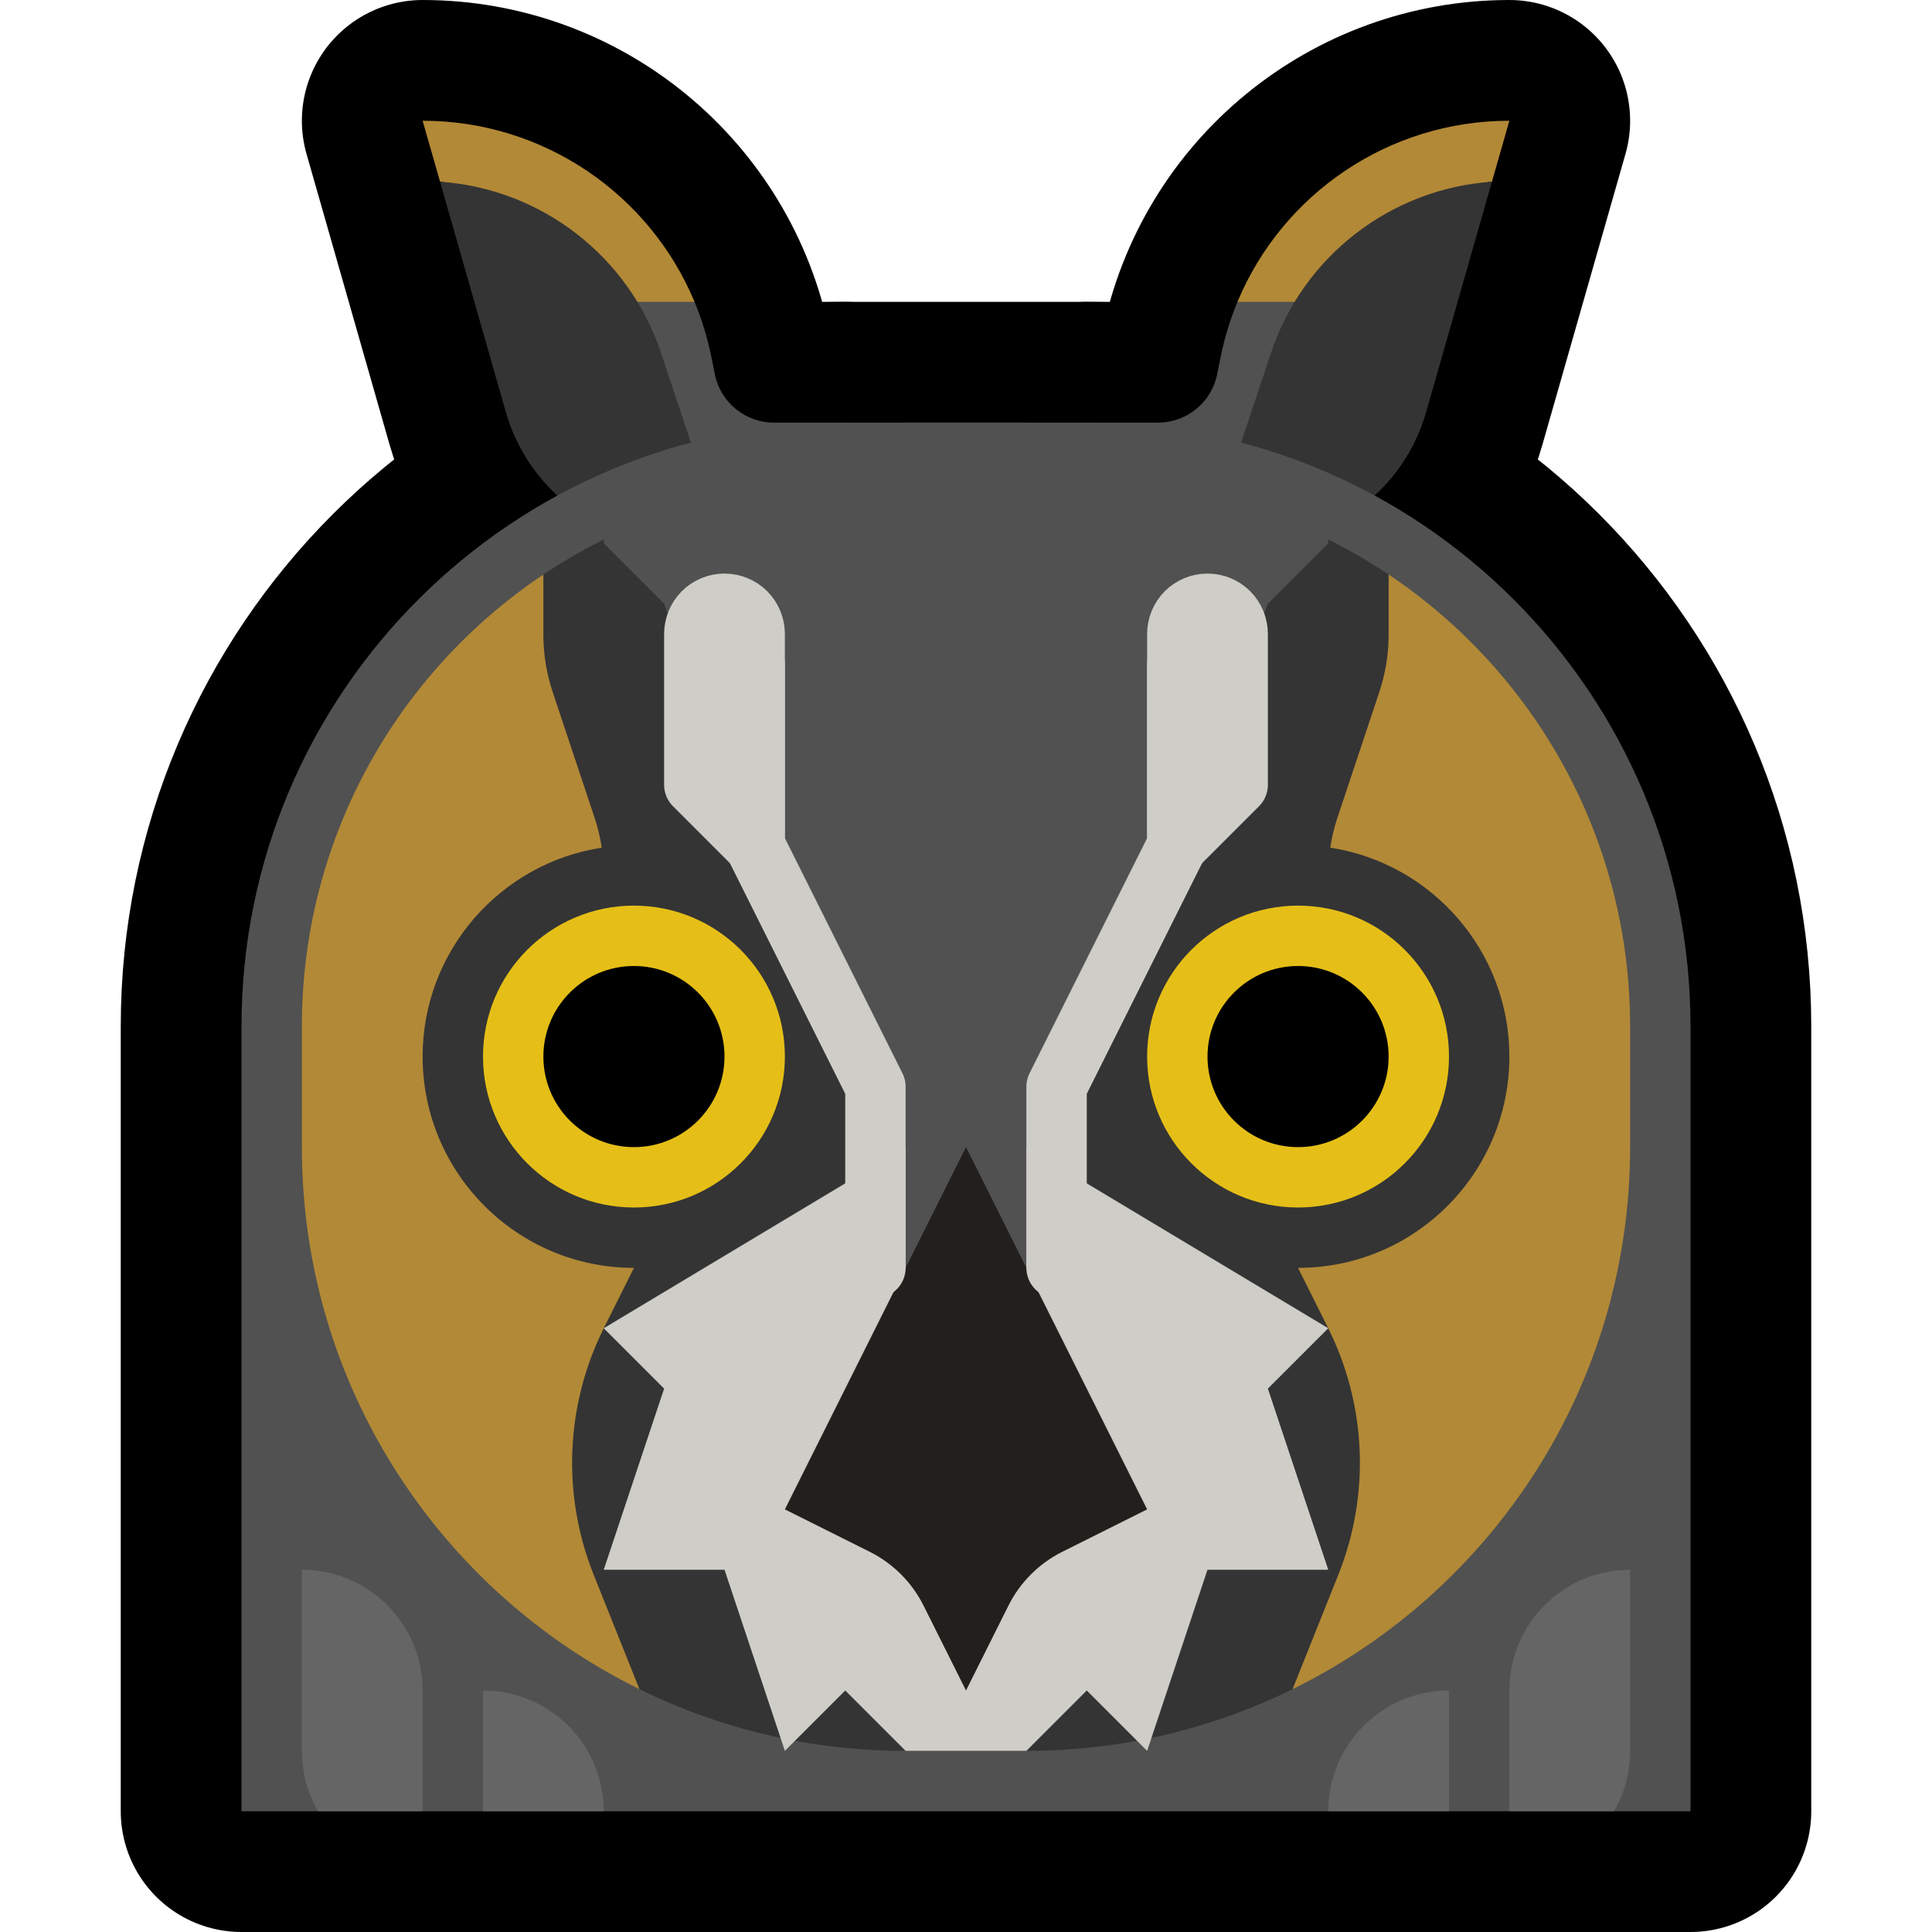 <?xml version="1.0" encoding="UTF-8" standalone="no"?>
<!DOCTYPE svg PUBLIC "-//W3C//DTD SVG 1.1//EN" "http://www.w3.org/Graphics/SVG/1.1/DTD/svg11.dtd">
<svg width="100%" height="100%" viewBox="0 0 32 32" version="1.1" xmlns="http://www.w3.org/2000/svg" xmlns:xlink="http://www.w3.org/1999/xlink" xml:space="preserve" xmlns:serif="http://www.serif.com/" style="fill-rule:evenodd;clip-rule:evenodd;stroke-linecap:round;stroke-linejoin:round;stroke-miterlimit:1.5;">

    <rect id="owl" x="0" y="0" width="32" height="32" style="fill:none;"/>
    <clipPath id="_clip1">
        <rect x="0" y="0" width="32" height="32"/>
    </clipPath>
    <g clip-path="url(#_clip1)">
        <g id="outline">
            <path d="M15,8c-5.523,0 -10,4.477 -10,10c0,0.665 0,1.335 0,2c0,5.523 4.477,10 10,10c0.665,0 1.335,0 2,0c5.523,0 10,-4.477 10,-10c0,-0.665 0,-1.335 0,-2c0,-5.523 -4.477,-10 -10,-10c-0.665,0 -1.335,0 -2,0Z" style="fill:none;stroke:#000;stroke-width:4px;"/>
            <path d="M18,9c0,0 1.413,0 2.737,0c1.34,0 2.517,-0.888 2.885,-2.176c0.587,-2.055 1.378,-4.824 1.378,-4.824c0,0 0,0 -0.001,0c-2.325,0 -4.327,1.641 -4.783,3.921c-0.019,0.096 -0.038,0.188 -0.055,0.275c-0.094,0.468 -0.504,0.804 -0.981,0.804c-0.552,0 -1.18,0 -1.18,0l0,2Z" style="fill:none;stroke:#000;stroke-width:4px;"/>
            <path d="M14,9c0,0 -1.413,0 -2.737,0c-1.34,0 -2.517,-0.888 -2.885,-2.176c-0.587,-2.055 -1.378,-4.824 -1.378,-4.824c0,0 0,0 0.001,0c2.325,0 4.327,1.641 4.783,3.921c0.019,0.096 0.038,0.188 0.055,0.275c0.094,0.468 0.504,0.804 0.981,0.804c0.552,0 1.18,0 1.18,0l0,2Z" style="fill:none;stroke:#000;stroke-width:4px;"/>
            <path d="M28,17c0,-5.523 -4.477,-10 -10,-10c-1.322,0 -2.678,0 -4,0c-5.523,0 -10,4.477 -10,10c0,6.204 0,13 0,13l24,0c0,0 0,-6.796 0,-13Z" style="fill:none;stroke:#000;stroke-width:4px;stroke-linejoin:miter;stroke-miterlimit:3;"/>
        </g>
        <g id="emoji">
            <g>
                <path d="M11.504,5c0.121,0.293 0.216,0.601 0.28,0.921c0.019,0.096 0.038,0.188 0.055,0.275c0.094,0.468 0.504,0.804 0.981,0.804c0.552,0 1.18,0 1.18,0l0,2c0,0 -1.413,0 -2.737,0c0,0 -0.885,-2.257 -1.955,-4l0.096,-0.273l1.569,-0.04l0.531,0.313Z" style="fill:#515151;"/>
                <path d="M9.308,5c-0.657,-1.07 -1.384,-1.946 -2.019,-1.99l-0.289,-1.01c0,0 0,0 0.001,0c1.998,0 3.758,1.212 4.503,3l-2.196,0Z" style="fill:#b28936;"/>
                <path d="M7.289,3.01c1.671,0.115 3.124,1.228 3.66,2.836l1.051,3.154l-0.737,0c-1.34,0 -2.517,-0.888 -2.885,-2.176l-1.089,-3.814Z" style="fill:#343434;"/>
            </g>
            <g>
                <path d="M20.496,5c-0.121,0.293 -0.216,0.601 -0.28,0.921c-0.019,0.096 -0.038,0.188 -0.055,0.275c-0.094,0.468 -0.504,0.804 -0.981,0.804c-0.552,0 -1.18,0 -1.18,0l0,2c0,0 1.413,0 2.737,0c0,0 0.885,-2.257 1.955,-4l-0.096,-0.273l-1.569,-0.04l-0.531,0.313Z" style="fill:#515151;"/>
                <path d="M22.692,5c0.657,-1.07 1.384,-1.946 2.019,-1.99l0.289,-1.01c0,0 0,0 -0.001,0c-1.998,0 -3.758,1.212 -4.503,3l2.196,0Z" style="fill:#b28936;"/>
                <path d="M24.711,3.01c-1.671,0.115 -3.124,1.228 -3.66,2.836l-1.051,3.154l0.737,0c1.34,0 2.517,-0.888 2.885,-2.176l1.089,-3.814Z" style="fill:#343434;"/>
            </g>
            <path d="M28,17c0,-5.523 -4.477,-10 -10,-10c-1.322,0 -2.678,0 -4,0c-5.523,0 -10,4.477 -10,10c0,6.204 0,13 0,13l24,0c0,0 0,-6.796 0,-13Z" style="fill:#515151;"/>
            <clipPath id="_clip2">
                <path d="M28,17c0,-5.523 -4.477,-10 -10,-10c-1.322,0 -2.678,0 -4,0c-5.523,0 -10,4.477 -10,10c0,6.204 0,13 0,13l24,0c0,0 0,-6.796 0,-13Z"/>
            </clipPath>
            <g clip-path="url(#_clip2)">
                <path d="M7,31c-1.105,0 -2,-0.895 -2,-2c0,-1.392 0,-3 0,-3c0,0 0,0 0,0c1.105,0 2,0.895 2,2c0,1.392 0,3 0,3c0,0 0,0 0,0Z" style="fill:#656565;"/>
                <path d="M25,31c1.105,0 2,-0.895 2,-2c0,-1.392 0,-3 0,-3c0,0 0,0 0,0c-1.105,0 -2,0.895 -2,2c0,1.392 0,3 0,3c0,0 0,0 0,0Z" style="fill:#656565;"/>
                <path d="M22,33c1.105,0 2,-0.895 2,-2c0,-1.392 0,-3 0,-3c0,0 0,0 0,0c-1.105,0 -2,0.895 -2,2c0,1.392 0,3 0,3c0,0 0,0 0,0Z" style="fill:#656565;"/>
                <path d="M10,33c-1.105,0 -2,-0.895 -2,-2c0,-1.392 0,-3 0,-3c0,0 0,0 0,0c1.105,0 2,0.895 2,2c0,1.392 0,3 0,3c0,0 0,0 0,0Z" style="fill:#656565;"/>
            </g>
            <path d="M23,9.516c2.412,1.614 4,4.364 4,7.484c0,0.662 0,1.332 0,2c0,3.941 -2.279,7.349 -5.591,8.978l-2.376,-9.938l3.967,-8.524Zm-14,0l3.5,8.484l-1.909,9.978c-3.312,-1.629 -5.591,-5.037 -5.591,-8.978c0,-0.668 0,-1.338 0,-2c0,-3.12 1.588,-5.87 4,-7.484Z" style="fill:#b28936;"/>
            <path d="M9,9.516c1.43,-0.958 3.15,-1.516 5,-1.516c1.32,0 2.68,0 4,0c1.85,0 3.57,0.558 5,1.516l0,0.997c0,0.323 -0.052,0.643 -0.154,0.949c-0.188,0.564 -0.504,1.512 -0.692,2.076c-0.055,0.164 -0.095,0.332 -0.121,0.502c1.679,0.258 2.967,1.71 2.967,3.46c0,1.932 -1.568,3.5 -3.5,3.5l0.496,0.992c0.639,1.277 0.701,2.767 0.17,4.093l-0.757,1.893c-1.33,0.654 -2.827,1.022 -4.409,1.022c-0.665,0 -1.335,0 -2,0c-1.582,0 -3.079,-0.368 -4.409,-1.022l-0.757,-1.893c-0.531,-1.326 -0.469,-2.816 0.17,-4.093l0.496,-0.992c-1.932,0 -3.5,-1.568 -3.5,-3.5c0,-1.75 1.288,-3.202 2.967,-3.46c-0.026,-0.17 -0.066,-0.338 -0.121,-0.502c-0.188,-0.564 -0.504,-1.512 -0.692,-2.076c-0.102,-0.306 -0.154,-0.626 -0.154,-0.949l0,-0.997Z" style="fill:#343434;"/>
            <path d="M10,9l1,1l3,8l0,5l4,0l0,-5l3,-8l1,-1l0,-1l-5,-1l-2,0l-5,1l0,1Z" style="fill:#515151;"/>
            <circle cx="21.5" cy="17.5" r="2.5" style="fill:#e5bf17;"/>
            <clipPath id="_clip3">
                <circle cx="21.5" cy="17.5" r="2.5"/>
            </clipPath>
            <g clip-path="url(#_clip3)">
                <circle cx="21.5" cy="17.5" r="1.5"/>
            </g>
            <circle cx="10.5" cy="17.5" r="2.5" style="fill:#e5bf17;"/>
            <clipPath id="_clip4">
                <circle cx="10.5" cy="17.5" r="2.5"/>
            </clipPath>
            <g clip-path="url(#_clip4)">
                <circle cx="10.5" cy="17.5" r="1.5"/>
            </g>
            <path d="M15,19l-5,3l1,1l-1,3l2,0l1,3l1,-1l1,1l2,0l1,-1l1,1l1,-3l2,0l-1,-3l1,-1l-5,-3l0,4l-2,0l0,-4Z" style="fill:#cecdc8;"/>
            <path d="M16,19l-3,6c0,0 0.814,0.407 1.404,0.702c0.387,0.193 0.701,0.507 0.894,0.894c0.295,0.59 0.702,1.404 0.702,1.404c0,0 0.407,-0.814 0.702,-1.404c0.193,-0.387 0.507,-0.701 0.894,-0.894c0.59,-0.295 1.404,-0.702 1.404,-0.702l-3,-6Z" style="fill:#21201d;"/>
        </g>
        <path d="M19.5,11l0,3l-2,4l0,3" style="fill:none;stroke:#cecdc8;stroke-width:1px;stroke-linejoin:miter;stroke-miterlimit:3;"/>
        <path d="M12.5,11l0,3l2,4l0,3" style="fill:none;stroke:#cecdc8;stroke-width:1px;stroke-linejoin:miter;stroke-miterlimit:3;"/>
        <path d="M19.5,14l1,-1c0,0 0,-1.647 0,-2.5c0,-0.133 -0.053,-0.26 -0.146,-0.354c-0.094,-0.093 -0.221,-0.146 -0.354,-0.146c-0.133,0 -0.26,0.053 -0.354,0.146c-0.093,0.094 -0.146,0.221 -0.146,0.354c0,1.073 0,3.5 0,3.5Z" style="fill:none;stroke:#cecdc8;stroke-width:1px;stroke-miterlimit:3;"/>
        <path d="M12.5,14l-1,-1c0,0 0,-1.647 0,-2.5c0,-0.133 0.053,-0.26 0.146,-0.354c0.094,-0.093 0.221,-0.146 0.354,-0.146c0.133,0 0.26,0.053 0.354,0.146c0.093,0.094 0.146,0.221 0.146,0.354c0,1.073 0,3.5 0,3.5Z" style="fill:none;stroke:#cecdc8;stroke-width:1px;stroke-miterlimit:3;"/>
    </g>
</svg>
